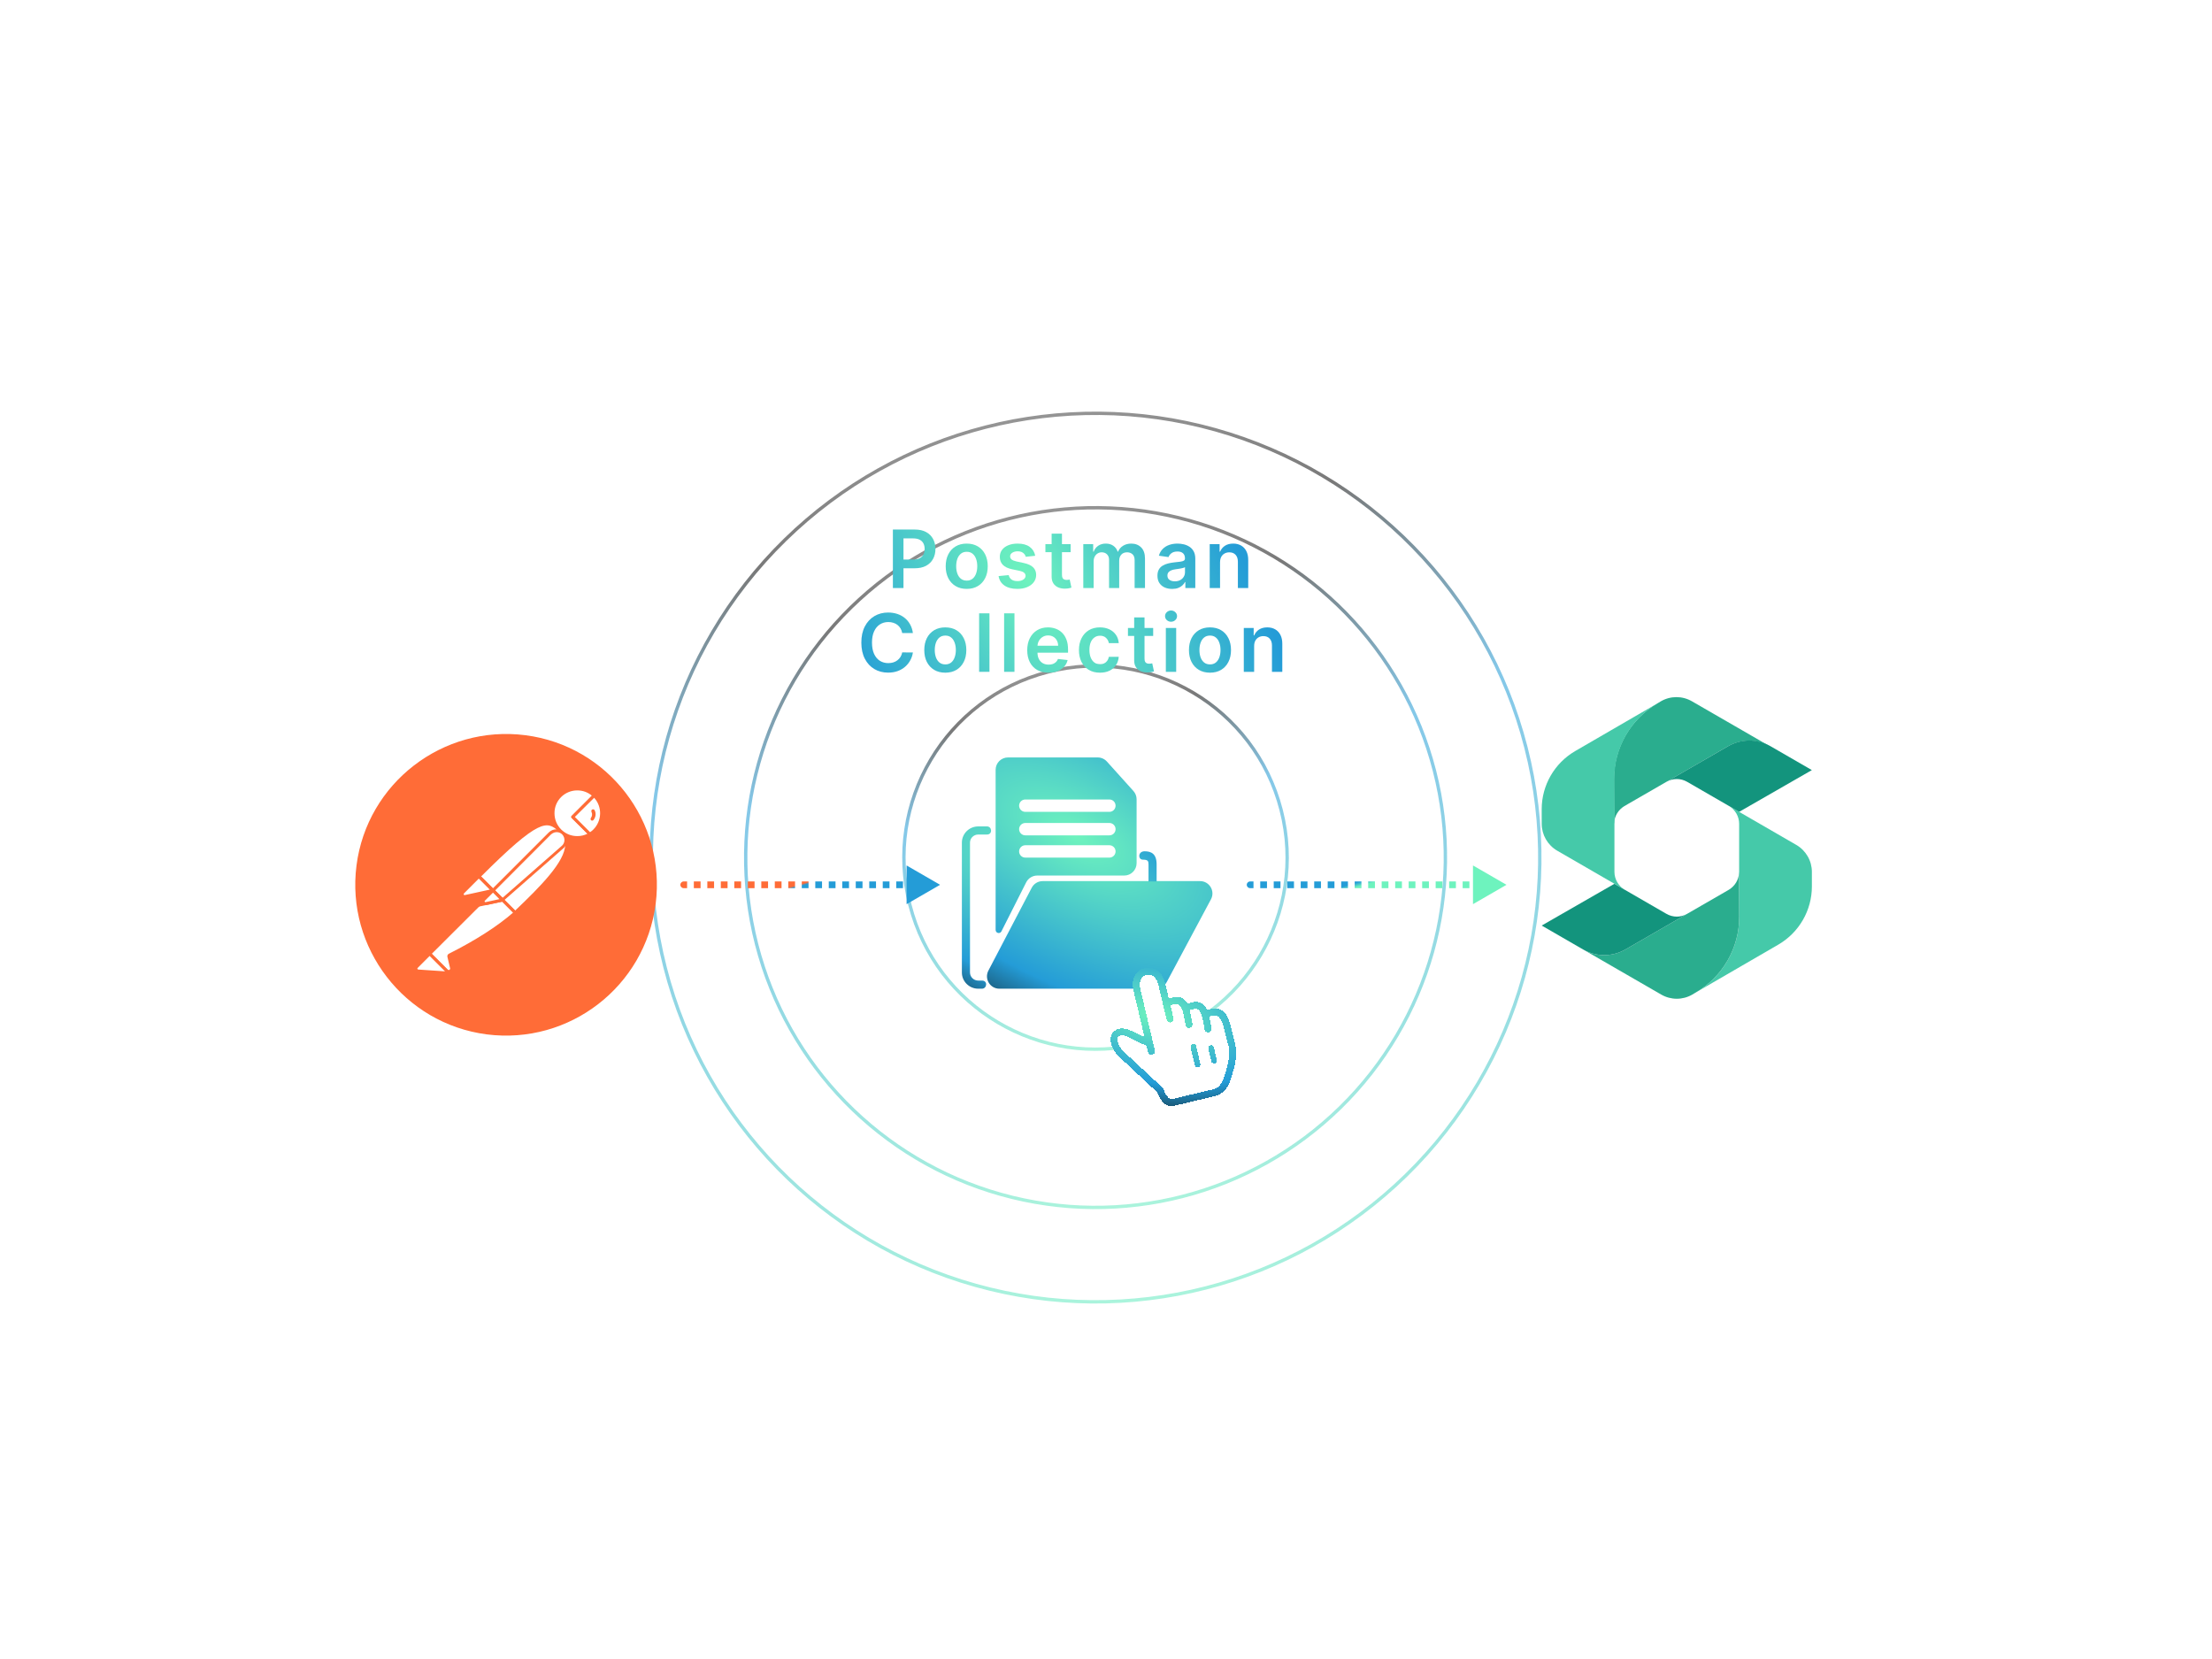 <svg width="660" height="495" viewBox="0 0 660 495" fill="none" xmlns="http://www.w3.org/2000/svg">
<g clip-path="url(#clip0_7558_2334)">
<circle opacity="0.8" cx="326.88" cy="255.876" r="57.168" transform="rotate(165.653 326.88 255.876)" stroke="url(#paint0_radial_7558_2334)" stroke-opacity="0.7"/>
<circle opacity="0.8" cx="326.881" cy="255.879" r="104.385" transform="rotate(165.653 326.881 255.879)" stroke="url(#paint1_radial_7558_2334)" stroke-opacity="0.7"/>
<circle opacity="0.8" cx="326.881" cy="255.878" r="132.556" transform="rotate(165.653 326.881 255.878)" stroke="url(#paint2_radial_7558_2334)" stroke-opacity="0.7"/>
<path fill-rule="evenodd" clip-rule="evenodd" d="M297.067 229.69V277.482C297.067 277.986 297.476 278.395 297.981 278.395C298.325 278.395 298.641 278.201 298.796 277.894L306.19 263.263C306.818 262.021 308.091 261.238 309.483 261.238H335.441C337.479 261.238 339.131 259.586 339.131 257.548V238.485C339.131 237.574 338.793 236.695 338.184 236.017L330.268 227.221C329.568 226.444 328.571 226 327.525 226H300.757C298.719 226 297.067 227.652 297.067 229.69ZM294.91 289.6L307.839 264.878C308.475 263.661 309.735 262.898 311.108 262.898H358.066C360.853 262.898 362.633 265.869 361.32 268.327L348.106 293.049C347.465 294.25 346.214 295 344.852 295H298.179C295.407 295 293.625 292.057 294.91 289.6ZM305.922 238.546C304.903 238.546 304.077 239.372 304.077 240.391C304.077 241.41 304.903 242.236 305.922 242.236H331.013C332.032 242.236 332.858 241.41 332.858 240.391C332.858 239.372 332.032 238.546 331.013 238.546H305.922ZM304.077 247.399C304.077 246.38 304.903 245.554 305.922 245.554H331.013C332.032 245.554 332.858 246.38 332.858 247.399C332.858 248.418 332.032 249.244 331.013 249.244H305.922C304.903 249.244 304.077 248.418 304.077 247.399ZM305.922 252.197C304.903 252.197 304.077 253.023 304.077 254.042C304.077 255.061 304.903 255.887 305.922 255.887H331.013C332.032 255.887 332.858 255.061 332.858 254.042C332.858 253.023 332.032 252.197 331.013 252.197H305.922Z" fill="url(#paint3_radial_7558_2334)"/>
<path fill-rule="evenodd" clip-rule="evenodd" d="M287 251.411C287 248.725 289.204 246.578 291.886 246.578C291.886 246.578 292.68 246.578 294.5 246.578C296 246.578 296.216 248.999 294.5 248.999C293.255 248.999 291.886 248.999 291.886 248.999C290.508 248.999 289.421 250.095 289.421 251.411V290.166C289.421 291.482 290.508 292.578 291.886 292.578C291.886 292.578 292 292.578 293 292.578C294.792 292.578 294.5 294.998 293 294.998C292.041 294.998 291.886 294.999 291.886 294.999C289.204 294.999 287 292.852 287 290.166V251.411ZM342.684 257.93C342.684 256.915 342.5 256.5 341 256.5C339.5 256.5 339.5 254 341.5 254C343.5 254 345.105 254.739 345.105 257.93V263.001H342.684V257.93Z" fill="url(#paint4_radial_7558_2334)"/>
<path d="M481.624 245.468L481.563 232.571C481.502 223.176 486.524 214.465 494.678 209.783L495.545 209.255C498.428 207.582 501.963 207.582 504.847 209.255L527.882 222.556C524.038 220.448 519.325 220.509 515.512 222.71L497.096 233.344L485.811 239.854L484.695 240.506C484.663 240.506 484.663 240.537 484.633 240.537C482.867 241.622 481.75 243.451 481.626 245.467" fill="#2AAD8E"/>
<path d="M540.615 260.159V264.499C540.615 271.63 536.802 278.234 530.631 281.83L505.828 296.216C513.982 291.534 519.004 282.822 518.943 273.428L518.882 260.53V260.437C518.913 260.344 518.913 260.22 518.913 260.127V245.803C518.913 243.634 517.765 241.617 515.874 240.471L518.913 242.237L535.965 252.096C538.848 253.77 540.616 256.84 540.616 260.157L540.615 260.159Z" fill="#45C9A9"/>
<path d="M518.936 273.429C518.998 282.824 513.975 291.535 505.822 296.217L504.954 296.745C502.071 298.418 498.537 298.418 495.652 296.745L472.617 283.444C476.462 285.552 481.174 285.491 484.987 283.29L503.403 272.656L514.689 266.146L515.805 265.494C515.836 265.494 515.836 265.463 515.866 265.463C517.633 264.378 518.749 262.548 518.873 260.533L518.935 273.431L518.936 273.429Z" fill="#2AAD8E"/>
<path d="M503.405 272.654L484.989 283.287C481.176 285.488 476.464 285.551 472.619 283.442C472.526 283.38 472.433 283.349 472.34 283.287L460 276.158L481.703 263.695L484.742 265.462C484.773 265.462 484.773 265.493 484.803 265.493L497.205 272.655C499.127 273.772 501.484 273.772 503.405 272.655V272.654Z" fill="#13947D"/>
<path d="M484.742 265.462L481.703 263.695L464.651 253.836C461.768 252.163 460 249.093 460 245.776V241.435C460 234.304 463.813 227.7 469.983 224.104L494.788 209.717C486.634 214.399 481.612 223.11 481.673 232.505L481.735 245.402V245.495C481.703 245.588 481.703 245.713 481.703 245.805V260.129C481.703 262.299 482.851 264.314 484.742 265.462Z" fill="#45C9A9"/>
<path d="M540.608 229.776L518.905 242.239L515.866 240.472C515.835 240.472 515.835 240.441 515.805 240.441L503.403 233.279C501.481 232.163 499.124 232.163 497.203 233.279L515.619 222.645C519.432 220.444 524.144 220.383 527.989 222.491C528.082 222.552 528.175 222.584 528.268 222.645L540.608 229.776Z" fill="#13947D"/>
<path d="M204 263C203.448 263 203 263.448 203 264C203 264.552 203.448 265 204 265V263ZM280.5 264L270.5 258.226V269.774L280.5 264ZM204 265H205.007V263H204V265ZM207.02 265H209.033V263H207.02V265ZM211.046 265H213.059V263H211.046V265ZM215.072 265H217.086V263H215.072V265ZM219.099 265H221.112V263H219.099V265ZM223.125 265H225.138V263H223.125V265ZM227.151 265H229.164V263H227.151V265ZM231.178 265H233.191V263H231.178V265ZM235.204 265H237.217V263H235.204V265ZM239.23 265H241.243V263H239.23V265ZM243.257 265H245.27V263H243.257V265ZM247.283 265H249.296V263H247.283V265ZM251.309 265H253.322V263H251.309V265ZM255.336 265H257.349V263H255.336V265ZM259.362 265H261.375V263H259.362V265ZM263.388 265H265.401V263H263.388V265ZM267.414 265H269.428V263H267.414V265ZM271.441 265H273.454V263H271.441V265ZM275.467 265H277.48V263H275.467V265Z" fill="url(#paint5_linear_7558_2334)"/>
<path d="M373 263C372.448 263 372 263.448 372 264C372 264.552 372.448 265 373 265V263ZM449.5 264L439.5 258.226V269.774L449.5 264ZM373 265H374.007V263H373V265ZM376.02 265H378.033V263H376.02V265ZM380.046 265H382.059V263H380.046V265ZM384.072 265H386.086V263H384.072V265ZM388.099 265H390.112V263H388.099V265ZM392.125 265H394.138V263H392.125V265ZM396.151 265H398.164V263H396.151V265ZM400.178 265H402.191V263H400.178V265ZM404.204 265H406.217V263H404.204V265ZM408.23 265H410.243V263H408.23V265ZM412.257 265H414.27V263H412.257V265ZM416.283 265H418.296V263H416.283V265ZM420.309 265H422.322V263H420.309V265ZM424.336 265H426.349V263H424.336V265ZM428.362 265H430.375V263H428.362V265ZM432.388 265H434.401V263H432.388V265ZM436.414 265H438.428V263H436.414V265ZM440.441 265H442.454V263H440.441V265ZM444.467 265H446.48V263H444.467V265Z" fill="url(#paint6_linear_7558_2334)"/>
<g filter="url(#filter0_d_7558_2334)">
<path d="M346.183 321.714L346.704 322.522C347.733 324.121 349.687 324.872 351.54 324.382L362.172 321.567C363.694 321.165 364.887 319.988 365.302 318.481L367.38 310.941C367.575 310.237 367.588 309.496 367.42 308.787L365.731 301.657C365.304 299.858 363.705 298.575 361.84 298.537L360.898 298.518C360.189 298.504 359.531 298.157 359.124 297.582C358.68 296.955 357.939 296.602 357.166 296.65L354.358 296.825C353.732 296.863 353.17 296.45 353.027 295.845C352.88 295.226 352.296 294.81 351.657 294.869L350.813 294.947C349.407 295.077 348.216 293.908 348.109 292.513C347.96 290.594 347.438 288.217 345.823 287.433C343.354 286.234 338.63 286.349 338.959 289.059C339.437 292.987 342.939 305.852 343.241 307.127C343.439 307.961 339.534 306.213 336.81 304.904C335.418 304.235 333.725 304.826 333.09 306.231C332.632 307.246 332.853 308.434 333.646 309.215L345.578 320.97C345.807 321.195 346.01 321.445 346.183 321.714Z" fill="white" shape-rendering="crispEdges"/>
<path d="M344.585 309.424C344.649 309.691 344.602 309.973 344.456 310.207C344.311 310.441 344.077 310.608 343.807 310.672C343.538 310.736 343.254 310.691 343.019 310.547C342.783 310.404 342.615 310.173 342.552 309.906L342.112 308.048C342.051 308.031 341.991 308.009 341.933 307.982C341.169 307.625 340.326 307.241 339.601 306.86C338.543 306.352 337.326 305.765 336.481 305.355C335.939 305.082 335.338 304.941 334.73 304.943C334.421 304.944 334.118 305.03 333.855 305.191C333.648 305.332 333.506 305.548 333.458 305.792C333.396 306.284 333.451 306.783 333.618 307.25C333.825 307.839 334.131 308.389 334.524 308.876C335.054 309.554 335.656 310.173 336.321 310.722L336.408 310.8L346.87 320.538C346.987 320.645 347.077 320.778 347.134 320.925C347.43 321.89 347.937 322.777 348.62 323.523C348.779 323.693 348.982 323.817 349.207 323.882C349.432 323.946 349.671 323.949 349.898 323.889L362.008 321.019C362.745 320.839 363.409 320.439 363.911 319.872C364.56 319.105 365.027 318.204 365.279 317.236L365.367 316.955C366.264 314.048 367.127 311.208 366.578 308.222L365.694 304.839C365.683 304.792 365.671 304.741 365.659 304.69L365.469 303.887C364.963 301.618 364.334 298.812 362.162 298.955L360.81 299.275C360.961 299.913 361.065 300.561 361.178 301.208C361.272 301.779 361.367 302.331 361.489 302.845C361.532 303.105 361.475 303.371 361.328 303.591C361.181 303.81 360.956 303.967 360.697 304.028C360.439 304.089 360.168 304.051 359.938 303.92C359.708 303.79 359.537 303.578 359.46 303.326C359.337 302.807 359.232 302.195 359.124 301.565C358.757 299.407 358.331 296.917 356.538 297.019L355.204 297.335C355.133 297.359 355.059 297.376 354.985 297.387C355.167 298.156 355.318 298.964 355.453 299.745C355.548 300.315 355.642 300.868 355.764 301.382C355.806 301.518 355.819 301.66 355.803 301.801C355.787 301.942 355.742 302.078 355.67 302.201C355.599 302.324 355.503 302.432 355.388 302.517C355.274 302.602 355.143 302.663 355.004 302.696C354.865 302.728 354.721 302.733 354.58 302.708C354.439 302.684 354.305 302.631 354.187 302.553C354.068 302.475 353.966 302.373 353.889 302.255C353.811 302.136 353.759 302.003 353.735 301.863C353.612 301.344 353.509 300.736 353.399 300.102C353.033 297.943 352.606 295.454 350.813 295.555L349.479 295.872C349.39 295.895 349.297 295.904 349.205 295.901L350.129 299.799C350.192 300.066 350.146 300.348 350 300.582C349.854 300.816 349.621 300.984 349.351 301.047C349.081 301.111 348.798 301.066 348.562 300.923C348.327 300.779 348.159 300.548 348.096 300.281L345.61 289.793C345.196 288.046 344.214 287.111 343.186 286.865C342.818 286.777 342.435 286.775 342.066 286.861C341.699 286.949 341.358 287.122 341.071 287.366C340.266 288.042 339.821 289.319 340.245 291.109L344.585 309.424ZM360.531 308.954C360.496 308.843 360.484 308.726 360.497 308.61C360.51 308.494 360.546 308.382 360.604 308.281C360.663 308.18 360.741 308.091 360.835 308.021C360.929 307.951 361.037 307.901 361.151 307.874C361.266 307.847 361.384 307.843 361.5 307.864C361.615 307.884 361.725 307.928 361.823 307.992C361.92 308.057 362.003 308.14 362.067 308.238C362.13 308.336 362.172 308.446 362.191 308.561L363.081 312.319C363.116 312.531 363.068 312.747 362.947 312.926C362.827 313.105 362.643 313.232 362.433 313.281C362.222 313.331 362.001 313.3 361.813 313.195C361.626 313.089 361.486 312.917 361.421 312.712L360.531 308.954ZM355.221 308.457C355.187 308.245 355.234 308.029 355.355 307.85C355.475 307.672 355.659 307.545 355.869 307.495C356.08 307.445 356.301 307.476 356.489 307.581C356.676 307.687 356.816 307.859 356.881 308.064L358.165 313.484C358.2 313.696 358.152 313.912 358.031 314.091C357.911 314.27 357.727 314.396 357.517 314.446C357.306 314.496 357.085 314.465 356.897 314.36C356.71 314.254 356.57 314.082 356.505 313.877L355.221 308.457ZM341.505 305.488L338.209 291.578C337.578 288.917 338.372 286.915 339.72 285.778C340.26 285.327 340.898 285.007 341.583 284.845C342.269 284.682 342.983 284.682 343.667 284.843C345.399 285.25 347.02 286.679 347.639 289.29L348.737 293.924C348.818 293.881 348.905 293.848 348.995 293.827L350.393 293.495C350.469 293.477 350.548 293.467 350.626 293.467C351.384 293.356 352.156 293.495 352.823 293.864C353.491 294.233 354.016 294.81 354.317 295.506C354.437 295.412 354.576 295.346 354.724 295.311L356.123 294.98C356.199 294.961 356.277 294.952 356.356 294.951C358.436 294.782 359.537 295.814 360.191 297.293C360.243 297.276 360.296 297.264 360.35 297.256L361.748 296.924C361.825 296.906 361.903 296.896 361.982 296.896C365.982 296.568 366.815 300.371 367.5 303.432C367.84 304.869 368.223 306.296 368.598 307.725C368.61 307.763 368.619 307.801 368.626 307.84C369.272 311.333 368.332 314.402 367.365 317.568L367.285 317.842C366.942 319.107 366.319 320.28 365.463 321.278C364.678 322.153 363.644 322.771 362.498 323.049L350.397 325.917C349.836 326.073 349.243 326.077 348.681 325.927C348.119 325.777 347.609 325.48 347.205 325.066C346.328 324.167 345.666 323.085 345.267 321.897L335.002 312.305C334.218 311.653 333.509 310.918 332.887 310.112C332.346 309.433 331.93 308.664 331.656 307.84C331.385 307.055 331.313 306.215 331.447 305.393C331.581 304.631 332.013 303.951 332.648 303.501C333.238 303.102 333.933 302.882 334.646 302.871C335.603 302.853 336.549 303.067 337.403 303.493C338.136 303.849 339.343 304.434 340.519 304.999L341.54 305.48L341.505 305.488Z" fill="url(#paint7_radial_7558_2334)" shape-rendering="crispEdges"/>
</g>
<path d="M266.413 175.455V158H272.958C274.299 158 275.424 158.25 276.333 158.75C277.248 159.25 277.938 159.938 278.404 160.812C278.876 161.682 279.112 162.67 279.112 163.778C279.112 164.898 278.876 165.892 278.404 166.761C277.933 167.631 277.237 168.315 276.316 168.815C275.396 169.31 274.262 169.557 272.916 169.557H268.577V166.957H272.489C273.274 166.957 273.916 166.821 274.416 166.548C274.916 166.276 275.285 165.901 275.524 165.423C275.768 164.946 275.89 164.398 275.89 163.778C275.89 163.159 275.768 162.614 275.524 162.142C275.285 161.67 274.913 161.304 274.407 161.043C273.907 160.776 273.262 160.642 272.472 160.642H269.575V175.455H266.413Z" fill="url(#paint8_radial_7558_2334)"/>
<path d="M288.444 175.71C287.166 175.71 286.058 175.429 285.121 174.866C284.183 174.304 283.456 173.517 282.939 172.506C282.427 171.494 282.172 170.313 282.172 168.96C282.172 167.608 282.427 166.423 282.939 165.406C283.456 164.389 284.183 163.599 285.121 163.037C286.058 162.474 287.166 162.193 288.444 162.193C289.723 162.193 290.831 162.474 291.768 163.037C292.706 163.599 293.43 164.389 293.942 165.406C294.459 166.423 294.717 167.608 294.717 168.96C294.717 170.313 294.459 171.494 293.942 172.506C293.43 173.517 292.706 174.304 291.768 174.866C290.831 175.429 289.723 175.71 288.444 175.71ZM288.461 173.239C289.155 173.239 289.734 173.048 290.2 172.668C290.666 172.281 291.013 171.764 291.24 171.116C291.473 170.469 291.589 169.747 291.589 168.952C291.589 168.151 291.473 167.426 291.24 166.778C291.013 166.125 290.666 165.605 290.2 165.219C289.734 164.832 289.155 164.639 288.461 164.639C287.751 164.639 287.16 164.832 286.689 165.219C286.223 165.605 285.873 166.125 285.64 166.778C285.413 167.426 285.3 168.151 285.3 168.952C285.3 169.747 285.413 170.469 285.64 171.116C285.873 171.764 286.223 172.281 286.689 172.668C287.16 173.048 287.751 173.239 288.461 173.239Z" fill="url(#paint9_radial_7558_2334)"/>
<path d="M308.882 165.824L306.07 166.131C305.99 165.847 305.851 165.58 305.652 165.33C305.459 165.08 305.198 164.878 304.868 164.724C304.539 164.571 304.135 164.494 303.658 164.494C303.016 164.494 302.476 164.634 302.039 164.912C301.607 165.19 301.394 165.551 301.399 165.994C301.394 166.375 301.533 166.685 301.817 166.923C302.107 167.162 302.584 167.358 303.249 167.511L305.482 167.989C306.72 168.256 307.641 168.679 308.243 169.259C308.851 169.838 309.158 170.597 309.164 171.534C309.158 172.358 308.916 173.085 308.439 173.716C307.968 174.341 307.311 174.83 306.47 175.182C305.629 175.534 304.664 175.71 303.573 175.71C301.97 175.71 300.681 175.375 299.703 174.705C298.726 174.028 298.144 173.088 297.956 171.884L300.965 171.594C301.101 172.185 301.391 172.631 301.834 172.932C302.277 173.233 302.854 173.384 303.564 173.384C304.297 173.384 304.885 173.233 305.328 172.932C305.777 172.631 306.002 172.259 306.002 171.815C306.002 171.44 305.857 171.131 305.567 170.886C305.283 170.642 304.84 170.455 304.237 170.324L302.004 169.855C300.749 169.594 299.82 169.153 299.218 168.534C298.615 167.909 298.317 167.119 298.323 166.165C298.317 165.358 298.536 164.659 298.979 164.068C299.428 163.472 300.05 163.011 300.845 162.688C301.647 162.358 302.57 162.193 303.615 162.193C305.149 162.193 306.357 162.52 307.237 163.173C308.124 163.827 308.672 164.71 308.882 165.824Z" fill="url(#paint10_radial_7558_2334)"/>
<path d="M319.445 162.364V164.75H311.919V162.364H319.445ZM313.777 159.227H316.862V171.517C316.862 171.932 316.925 172.25 317.05 172.472C317.18 172.688 317.351 172.835 317.561 172.915C317.771 172.994 318.004 173.034 318.26 173.034C318.453 173.034 318.629 173.02 318.788 172.991C318.953 172.963 319.078 172.938 319.163 172.915L319.683 175.327C319.518 175.384 319.283 175.446 318.976 175.514C318.675 175.582 318.305 175.622 317.868 175.634C317.095 175.656 316.399 175.54 315.78 175.284C315.16 175.023 314.669 174.619 314.305 174.074C313.947 173.528 313.771 172.847 313.777 172.028V159.227Z" fill="url(#paint11_radial_7558_2334)"/>
<path d="M323.225 175.455V162.364H326.174V164.588H326.327C326.6 163.838 327.051 163.253 327.682 162.832C328.313 162.406 329.066 162.193 329.941 162.193C330.827 162.193 331.574 162.409 332.182 162.841C332.796 163.267 333.228 163.849 333.478 164.588H333.614C333.904 163.861 334.392 163.281 335.08 162.849C335.773 162.412 336.594 162.193 337.543 162.193C338.748 162.193 339.73 162.574 340.492 163.335C341.253 164.097 341.634 165.207 341.634 166.668V175.455H338.54V167.145C338.54 166.332 338.324 165.739 337.892 165.364C337.461 164.983 336.932 164.793 336.307 164.793C335.563 164.793 334.98 165.026 334.56 165.491C334.145 165.952 333.938 166.551 333.938 167.29V175.455H330.912V167.017C330.912 166.341 330.708 165.801 330.299 165.398C329.895 164.994 329.367 164.793 328.713 164.793C328.27 164.793 327.867 164.906 327.503 165.134C327.14 165.355 326.85 165.67 326.634 166.08C326.418 166.483 326.31 166.955 326.31 167.494V175.455H323.225Z" fill="url(#paint12_radial_7558_2334)"/>
<path d="M349.731 175.719C348.901 175.719 348.154 175.571 347.489 175.276C346.83 174.974 346.308 174.531 345.921 173.946C345.541 173.361 345.35 172.639 345.35 171.781C345.35 171.043 345.487 170.432 345.759 169.949C346.032 169.466 346.404 169.08 346.876 168.79C347.347 168.5 347.879 168.281 348.47 168.134C349.066 167.98 349.683 167.869 350.319 167.801C351.086 167.722 351.708 167.651 352.185 167.588C352.663 167.52 353.009 167.418 353.225 167.281C353.447 167.139 353.558 166.92 353.558 166.625V166.574C353.558 165.932 353.367 165.435 352.987 165.082C352.606 164.73 352.058 164.554 351.342 164.554C350.586 164.554 349.987 164.719 349.543 165.048C349.106 165.378 348.81 165.767 348.657 166.216L345.776 165.807C346.004 165.011 346.379 164.347 346.901 163.812C347.424 163.273 348.063 162.869 348.819 162.602C349.575 162.33 350.41 162.193 351.325 162.193C351.955 162.193 352.583 162.267 353.208 162.415C353.833 162.562 354.404 162.807 354.921 163.148C355.438 163.483 355.853 163.94 356.166 164.52C356.484 165.099 356.643 165.824 356.643 166.693V175.455H353.677V173.656H353.575C353.387 174.02 353.123 174.361 352.782 174.679C352.447 174.991 352.024 175.244 351.512 175.438C351.006 175.625 350.413 175.719 349.731 175.719ZM350.532 173.452C351.151 173.452 351.688 173.33 352.143 173.085C352.597 172.835 352.947 172.506 353.191 172.097C353.441 171.688 353.566 171.241 353.566 170.759V169.216C353.47 169.295 353.305 169.369 353.072 169.438C352.845 169.506 352.589 169.565 352.305 169.616C352.021 169.668 351.739 169.713 351.461 169.753C351.183 169.793 350.941 169.827 350.737 169.855C350.276 169.918 349.864 170.02 349.501 170.162C349.137 170.304 348.85 170.503 348.64 170.759C348.43 171.009 348.325 171.332 348.325 171.73C348.325 172.298 348.532 172.727 348.947 173.017C349.362 173.307 349.89 173.452 350.532 173.452Z" fill="url(#paint13_radial_7558_2334)"/>
<path d="M364.03 167.784V175.455H360.945V162.364H363.894V164.588H364.047C364.349 163.855 364.829 163.273 365.488 162.841C366.152 162.409 366.974 162.193 367.951 162.193C368.854 162.193 369.641 162.386 370.312 162.773C370.988 163.159 371.51 163.719 371.88 164.452C372.255 165.185 372.439 166.074 372.434 167.119V175.455H369.349V167.597C369.349 166.722 369.121 166.037 368.667 165.543C368.218 165.048 367.596 164.801 366.8 164.801C366.26 164.801 365.78 164.92 365.36 165.159C364.945 165.392 364.618 165.73 364.38 166.173C364.147 166.616 364.03 167.153 364.03 167.784Z" fill="url(#paint14_radial_7558_2334)"/>
<path d="M272.384 188.889H269.196C269.105 188.366 268.938 187.903 268.693 187.5C268.449 187.091 268.145 186.744 267.781 186.46C267.418 186.176 267.003 185.963 266.537 185.821C266.077 185.673 265.58 185.599 265.045 185.599C264.097 185.599 263.256 185.838 262.523 186.315C261.79 186.787 261.216 187.48 260.801 188.395C260.386 189.304 260.179 190.415 260.179 191.727C260.179 193.062 260.386 194.187 260.801 195.102C261.222 196.011 261.795 196.699 262.523 197.165C263.256 197.625 264.094 197.855 265.037 197.855C265.56 197.855 266.048 197.787 266.503 197.651C266.963 197.509 267.375 197.301 267.739 197.028C268.108 196.756 268.418 196.42 268.668 196.023C268.923 195.625 269.099 195.17 269.196 194.659L272.384 194.676C272.264 195.506 272.006 196.284 271.608 197.011C271.216 197.739 270.702 198.381 270.065 198.938C269.429 199.489 268.685 199.92 267.832 200.233C266.98 200.54 266.034 200.693 264.994 200.693C263.46 200.693 262.091 200.338 260.886 199.628C259.682 198.918 258.733 197.892 258.04 196.551C257.347 195.21 257 193.602 257 191.727C257 189.847 257.349 188.239 258.048 186.903C258.747 185.563 259.699 184.537 260.903 183.827C262.108 183.116 263.472 182.761 264.994 182.761C265.966 182.761 266.869 182.898 267.705 183.17C268.54 183.443 269.284 183.844 269.938 184.372C270.591 184.895 271.128 185.537 271.548 186.298C271.974 187.054 272.253 187.918 272.384 188.889Z" fill="url(#paint15_radial_7558_2334)"/>
<path d="M282.053 200.71C280.775 200.71 279.667 200.429 278.729 199.866C277.792 199.304 277.064 198.517 276.547 197.506C276.036 196.494 275.78 195.313 275.78 193.96C275.78 192.608 276.036 191.423 276.547 190.406C277.064 189.389 277.792 188.599 278.729 188.037C279.667 187.474 280.775 187.193 282.053 187.193C283.331 187.193 284.439 187.474 285.377 188.037C286.314 188.599 287.039 189.389 287.55 190.406C288.067 191.423 288.326 192.608 288.326 193.96C288.326 195.313 288.067 196.494 287.55 197.506C287.039 198.517 286.314 199.304 285.377 199.866C284.439 200.429 283.331 200.71 282.053 200.71ZM282.07 198.239C282.763 198.239 283.343 198.048 283.809 197.668C284.275 197.281 284.621 196.764 284.848 196.116C285.081 195.469 285.198 194.747 285.198 193.952C285.198 193.151 285.081 192.426 284.848 191.778C284.621 191.125 284.275 190.605 283.809 190.219C283.343 189.832 282.763 189.639 282.07 189.639C281.36 189.639 280.769 189.832 280.297 190.219C279.831 190.605 279.482 191.125 279.249 191.778C279.022 192.426 278.908 193.151 278.908 193.952C278.908 194.747 279.022 195.469 279.249 196.116C279.482 196.764 279.831 197.281 280.297 197.668C280.769 198.048 281.36 198.239 282.07 198.239Z" fill="url(#paint16_radial_7558_2334)"/>
<path d="M295.23 183V200.455H292.144V183H295.23Z" fill="url(#paint17_radial_7558_2334)"/>
<path d="M302.687 183V200.455H299.602V183H302.687Z" fill="url(#paint18_radial_7558_2334)"/>
<path d="M312.855 200.71C311.543 200.71 310.409 200.437 309.455 199.892C308.506 199.341 307.776 198.563 307.264 197.557C306.753 196.545 306.497 195.355 306.497 193.986C306.497 192.639 306.753 191.457 307.264 190.44C307.782 189.418 308.503 188.622 309.429 188.054C310.355 187.48 311.443 187.193 312.693 187.193C313.5 187.193 314.262 187.324 314.978 187.585C315.699 187.841 316.336 188.239 316.887 188.778C317.443 189.318 317.881 190.006 318.199 190.841C318.517 191.67 318.676 192.659 318.676 193.807V194.753H307.946V192.673H315.719C315.713 192.082 315.586 191.557 315.336 191.097C315.086 190.631 314.736 190.264 314.287 189.997C313.844 189.73 313.327 189.597 312.736 189.597C312.105 189.597 311.551 189.75 311.074 190.057C310.597 190.358 310.225 190.756 309.958 191.25C309.696 191.739 309.563 192.276 309.557 192.861V194.676C309.557 195.437 309.696 196.091 309.975 196.636C310.253 197.176 310.642 197.591 311.142 197.881C311.642 198.165 312.228 198.307 312.898 198.307C313.347 198.307 313.753 198.244 314.117 198.119C314.48 197.989 314.796 197.798 315.063 197.548C315.33 197.298 315.532 196.989 315.668 196.619L318.549 196.943C318.367 197.705 318.02 198.369 317.509 198.938C317.003 199.5 316.355 199.938 315.566 200.25C314.776 200.557 313.872 200.71 312.855 200.71Z" fill="url(#paint19_radial_7558_2334)"/>
<path d="M328.197 200.71C326.89 200.71 325.768 200.423 324.83 199.849C323.898 199.276 323.18 198.483 322.674 197.472C322.174 196.455 321.924 195.284 321.924 193.96C321.924 192.631 322.18 191.457 322.691 190.44C323.202 189.418 323.924 188.622 324.856 188.054C325.793 187.48 326.901 187.193 328.18 187.193C329.242 187.193 330.183 187.389 331.001 187.781C331.825 188.168 332.481 188.716 332.969 189.426C333.458 190.131 333.737 190.955 333.805 191.898H330.856C330.737 191.267 330.452 190.741 330.004 190.321C329.56 189.895 328.967 189.682 328.222 189.682C327.592 189.682 327.038 189.852 326.56 190.193C326.083 190.528 325.711 191.011 325.444 191.642C325.183 192.273 325.052 193.028 325.052 193.909C325.052 194.801 325.183 195.568 325.444 196.21C325.705 196.847 326.072 197.338 326.543 197.685C327.021 198.026 327.58 198.196 328.222 198.196C328.677 198.196 329.083 198.111 329.441 197.94C329.805 197.764 330.109 197.511 330.353 197.182C330.597 196.852 330.765 196.452 330.856 195.98H333.805C333.731 196.906 333.458 197.727 332.987 198.443C332.515 199.153 331.873 199.71 331.06 200.114C330.248 200.511 329.293 200.71 328.197 200.71Z" fill="url(#paint20_radial_7558_2334)"/>
<path d="M344.075 187.364V189.75H336.549V187.364H344.075ZM338.407 184.227H341.493V196.517C341.493 196.932 341.555 197.25 341.68 197.472C341.811 197.688 341.981 197.835 342.191 197.915C342.402 197.994 342.635 198.034 342.89 198.034C343.084 198.034 343.26 198.02 343.419 197.991C343.584 197.963 343.709 197.937 343.794 197.915L344.314 200.327C344.149 200.384 343.913 200.446 343.606 200.514C343.305 200.582 342.936 200.622 342.498 200.634C341.726 200.656 341.03 200.54 340.41 200.284C339.791 200.023 339.299 199.619 338.936 199.074C338.578 198.528 338.402 197.847 338.407 197.028V184.227Z" fill="url(#paint21_radial_7558_2334)"/>
<path d="M347.855 200.455V187.364H350.94V200.455H347.855ZM349.406 185.506C348.918 185.506 348.497 185.344 348.145 185.02C347.793 184.69 347.617 184.295 347.617 183.835C347.617 183.369 347.793 182.974 348.145 182.651C348.497 182.321 348.918 182.156 349.406 182.156C349.901 182.156 350.321 182.321 350.668 182.651C351.02 182.974 351.196 183.369 351.196 183.835C351.196 184.295 351.02 184.69 350.668 185.02C350.321 185.344 349.901 185.506 349.406 185.506Z" fill="url(#paint22_radial_7558_2334)"/>
<path d="M361.023 200.71C359.745 200.71 358.637 200.429 357.699 199.866C356.762 199.304 356.035 198.517 355.518 197.506C355.006 196.494 354.751 195.313 354.751 193.96C354.751 192.608 355.006 191.423 355.518 190.406C356.035 189.389 356.762 188.599 357.699 188.037C358.637 187.474 359.745 187.193 361.023 187.193C362.302 187.193 363.41 187.474 364.347 188.037C365.285 188.599 366.009 189.389 366.52 190.406C367.038 191.423 367.296 192.608 367.296 193.96C367.296 195.313 367.038 196.494 366.52 197.506C366.009 198.517 365.285 199.304 364.347 199.866C363.41 200.429 362.302 200.71 361.023 200.71ZM361.04 198.239C361.734 198.239 362.313 198.048 362.779 197.668C363.245 197.281 363.591 196.764 363.819 196.116C364.052 195.469 364.168 194.747 364.168 193.952C364.168 193.151 364.052 192.426 363.819 191.778C363.591 191.125 363.245 190.605 362.779 190.219C362.313 189.832 361.734 189.639 361.04 189.639C360.33 189.639 359.739 189.832 359.268 190.219C358.802 190.605 358.452 191.125 358.219 191.778C357.992 192.426 357.878 193.151 357.878 193.952C357.878 194.747 357.992 195.469 358.219 196.116C358.452 196.764 358.802 197.281 359.268 197.668C359.739 198.048 360.33 198.239 361.04 198.239Z" fill="url(#paint23_radial_7558_2334)"/>
<path d="M374.2 192.784V200.455H371.115V187.364H374.063V189.588H374.217C374.518 188.855 374.998 188.273 375.657 187.841C376.322 187.409 377.143 187.193 378.12 187.193C379.024 187.193 379.811 187.386 380.481 187.773C381.157 188.159 381.68 188.719 382.049 189.452C382.424 190.185 382.609 191.074 382.603 192.119V200.455H379.518V192.597C379.518 191.722 379.291 191.037 378.836 190.543C378.387 190.048 377.765 189.801 376.97 189.801C376.43 189.801 375.95 189.92 375.529 190.159C375.115 190.392 374.788 190.73 374.549 191.173C374.316 191.616 374.2 192.153 374.2 192.784Z" fill="url(#paint24_radial_7558_2334)"/>
<g clip-path="url(#clip1_7558_2334)">
<path d="M195.632 269.714C198.781 245.058 181.37 222.517 156.759 219.368C132.148 216.219 109.517 233.63 106.368 258.241C103.219 282.852 120.63 305.438 145.241 308.632C169.897 311.781 192.438 294.37 195.632 269.714Z" fill="#FF6C37"/>
<path d="M167.239 247.893L148.252 266.88L142.898 261.526C161.57 242.854 163.415 244.474 167.239 247.893Z" fill="white"/>
<path d="M148.255 267.331C148.12 267.331 148.03 267.286 147.94 267.196L142.541 261.842C142.361 261.662 142.361 261.392 142.541 261.212C161.528 242.225 163.507 244.025 167.512 247.624C167.602 247.714 167.647 247.804 167.647 247.939C167.647 248.074 167.602 248.164 167.512 248.254L148.525 267.196C148.48 267.286 148.345 267.331 148.255 267.331ZM143.531 261.527L148.255 266.251L166.567 247.939C163.237 244.97 160.988 244.07 143.531 261.527Z" fill="#FF6C37"/>
<path d="M153.698 272.325L148.523 267.151L167.51 248.164C172.594 253.293 164.99 261.617 153.698 272.325Z" fill="white"/>
<path d="M153.696 272.773C153.561 272.773 153.471 272.728 153.381 272.638L148.207 267.464C148.117 267.374 148.117 267.284 148.117 267.149C148.117 267.014 148.162 266.924 148.252 266.834L167.239 247.848C167.419 247.668 167.689 247.668 167.869 247.848C169.038 248.928 169.668 250.457 169.623 252.032C169.533 257.026 163.864 263.37 154.056 272.638C153.921 272.728 153.786 272.773 153.696 272.773ZM149.152 267.149C152.031 270.074 153.246 271.244 153.696 271.694C161.255 264.495 168.588 257.116 168.633 252.032C168.678 250.862 168.229 249.693 167.464 248.793L149.152 267.149Z" fill="#FF6C37"/>
<path d="M142.988 261.66L146.813 265.485C146.903 265.575 146.903 265.665 146.813 265.755C146.768 265.8 146.768 265.8 146.723 265.8L138.804 267.509C138.399 267.554 138.039 267.284 137.949 266.879C137.904 266.654 137.994 266.43 138.129 266.295L142.718 261.705C142.808 261.615 142.943 261.57 142.988 261.66Z" fill="white"/>
<path d="M138.67 267.96C137.995 267.96 137.5 267.42 137.5 266.746C137.5 266.431 137.635 266.116 137.86 265.891L142.449 261.302C142.719 261.077 143.079 261.077 143.349 261.302L147.173 265.126C147.443 265.351 147.443 265.756 147.173 266.026C147.083 266.116 146.993 266.161 146.858 266.206L138.94 267.915C138.85 267.915 138.76 267.96 138.67 267.96ZM142.854 262.156L138.445 266.566C138.355 266.656 138.31 266.791 138.4 266.926C138.445 267.06 138.58 267.105 138.715 267.06L146.138 265.441L142.854 262.156Z" fill="#FF6C37"/>
<path d="M177.273 237.366C174.393 234.576 169.759 234.666 166.969 237.591C164.18 240.515 164.27 245.104 167.194 247.894C169.579 250.189 173.178 250.593 176.013 248.884L170.884 243.755L177.273 237.366Z" fill="white"/>
<path d="M172.239 250.368C167.964 250.368 164.5 246.903 164.5 242.629C164.5 238.355 167.964 234.891 172.239 234.891C174.218 234.891 176.153 235.655 177.593 237.05C177.683 237.14 177.728 237.23 177.728 237.365C177.728 237.5 177.683 237.59 177.593 237.68L171.519 243.754L176.288 248.523C176.468 248.703 176.468 248.973 176.288 249.153C176.243 249.198 176.243 249.198 176.198 249.243C175.028 249.963 173.633 250.368 172.239 250.368ZM172.239 235.835C168.459 235.835 165.4 238.895 165.445 242.674C165.445 246.454 168.504 249.513 172.284 249.468C173.318 249.468 174.353 249.243 175.298 248.748L170.574 244.069C170.484 243.979 170.439 243.889 170.439 243.754C170.439 243.619 170.484 243.529 170.574 243.439L176.603 237.41C175.388 236.375 173.858 235.835 172.239 235.835Z" fill="#FF6C37"/>
<path d="M177.407 237.5L177.317 237.41L170.883 243.754L175.967 248.838C176.462 248.523 176.957 248.163 177.362 247.758C180.241 244.924 180.241 240.335 177.407 237.5Z" fill="white"/>
<path d="M176.016 249.334C175.882 249.334 175.792 249.289 175.702 249.199L170.572 244.07C170.482 243.98 170.438 243.89 170.438 243.755C170.438 243.62 170.482 243.53 170.572 243.44L176.961 237.051C177.141 236.871 177.411 236.871 177.591 237.051L177.726 237.141C180.741 240.155 180.741 245.015 177.771 248.074C177.321 248.524 176.826 248.929 176.286 249.244C176.151 249.289 176.061 249.334 176.016 249.334ZM171.517 243.755L176.061 248.299C176.421 248.074 176.781 247.759 177.051 247.489C179.616 244.925 179.751 240.74 177.276 238.041L171.517 243.755Z" fill="#FF6C37"/>
<path d="M168.009 248.702C166.929 247.623 165.175 247.623 164.095 248.702L147.133 265.664L149.967 268.499L167.919 252.752C169.089 251.762 169.179 250.007 168.189 248.837C168.099 248.792 168.054 248.747 168.009 248.702Z" fill="white"/>
<path d="M149.917 268.949C149.782 268.949 149.692 268.904 149.602 268.815L146.768 265.98C146.588 265.8 146.588 265.53 146.768 265.35L163.73 248.388C164.99 247.128 167.014 247.128 168.274 248.388C169.534 249.648 169.534 251.673 168.274 252.932C168.229 252.977 168.184 253.022 168.139 253.067L150.187 268.815C150.142 268.904 150.052 268.949 149.917 268.949ZM147.758 265.665L149.962 267.87L167.599 252.392C168.589 251.583 168.679 250.098 167.869 249.108C167.059 248.118 165.574 248.028 164.585 248.838C164.54 248.883 164.495 248.928 164.405 248.973L147.758 265.665Z" fill="#FF6C37"/>
<path d="M134.125 284.967C133.945 285.057 133.855 285.237 133.9 285.417L134.664 288.656C134.844 289.106 134.574 289.646 134.08 289.781C133.72 289.916 133.315 289.781 133.09 289.511L128.141 284.607L144.293 268.455L149.872 268.545L153.651 272.324C152.751 273.089 147.307 278.353 134.125 284.967Z" fill="white"/>
<path d="M133.765 290.23C133.405 290.23 133.045 290.095 132.82 289.825L127.916 284.921C127.826 284.831 127.781 284.741 127.781 284.606C127.781 284.471 127.826 284.381 127.916 284.291L144.068 268.139C144.158 268.049 144.293 268.004 144.383 268.004L149.962 268.094C150.097 268.094 150.187 268.139 150.277 268.229L154.057 272.008C154.146 272.098 154.191 272.233 154.191 272.368C154.191 272.503 154.146 272.593 154.012 272.683L153.697 272.953C148.927 277.137 142.449 281.322 134.395 285.326L135.16 288.52C135.295 289.105 135.025 289.735 134.485 290.05C134.215 290.185 133.99 290.23 133.765 290.23ZM128.816 284.606L133.45 289.195C133.585 289.42 133.855 289.51 134.08 289.375C134.305 289.24 134.395 288.97 134.26 288.745L133.495 285.506C133.405 285.101 133.585 284.741 133.945 284.561C141.909 280.557 148.343 276.417 153.067 272.323L149.737 268.994L144.563 268.904L128.816 284.606Z" fill="#FF6C37"/>
<path d="M124.318 288.477L128.187 284.607L133.946 290.366L124.768 289.736C124.363 289.692 124.093 289.332 124.138 288.927C124.138 288.747 124.183 288.567 124.318 288.477Z" fill="white"/>
<path d="M133.947 290.77L124.724 290.14C124.049 290.095 123.599 289.51 123.644 288.835C123.689 288.566 123.779 288.296 124.004 288.116L127.873 284.246C128.053 284.066 128.323 284.066 128.503 284.246L134.262 290.005C134.397 290.14 134.442 290.32 134.352 290.5C134.262 290.68 134.127 290.77 133.947 290.77ZM128.188 285.236L124.634 288.79C124.499 288.88 124.499 289.105 124.634 289.195C124.679 289.24 124.724 289.285 124.814 289.285L132.777 289.825L128.188 285.236Z" fill="#FF6C37"/>
<path d="M142.723 270.524C142.453 270.524 142.273 270.299 142.273 270.074C142.273 269.939 142.318 269.849 142.408 269.759L146.773 265.395C146.953 265.215 147.223 265.215 147.403 265.395L150.237 268.229C150.372 268.364 150.417 268.499 150.372 268.679C150.327 268.814 150.192 268.949 150.012 268.994L142.813 270.524C142.768 270.524 142.723 270.524 142.723 270.524ZM147.088 266.34L144.118 269.309L148.977 268.274L147.088 266.34Z" fill="#FF6C37"/>
<path d="M149.877 268.545L144.928 269.625C144.568 269.715 144.208 269.49 144.118 269.13C144.073 268.905 144.118 268.68 144.298 268.5L147.042 265.756L149.877 268.545Z" fill="white"/>
<path d="M144.836 270.074C144.206 270.074 143.711 269.579 143.711 268.949C143.711 268.634 143.846 268.364 144.026 268.139L146.77 265.395C146.95 265.215 147.22 265.215 147.4 265.395L150.235 268.229C150.37 268.364 150.415 268.499 150.37 268.679C150.325 268.814 150.19 268.949 150.01 268.994L145.061 270.074C144.971 270.074 144.881 270.074 144.836 270.074ZM147.085 266.34L144.656 268.769C144.566 268.859 144.566 268.949 144.611 269.039C144.656 269.129 144.746 269.174 144.881 269.174L149.02 268.274L147.085 266.34Z" fill="#FF6C37"/>
<path d="M177.45 241.819C177.36 241.549 177.045 241.414 176.775 241.504C176.505 241.594 176.37 241.909 176.46 242.179C176.46 242.224 176.505 242.269 176.505 242.314C176.775 242.854 176.685 243.529 176.326 244.024C176.146 244.249 176.191 244.564 176.37 244.744C176.595 244.924 176.91 244.879 177.09 244.654C177.765 243.799 177.9 242.719 177.45 241.819Z" fill="#FF6C37"/>
</g>
</g>
<defs>
<filter id="filter0_d_7558_2334" x="327.383" y="284.723" width="45.453" height="49.315" filterUnits="userSpaceOnUse" color-interpolation-filters="sRGB">
<feFlood flood-opacity="0" result="BackgroundImageFix"/>
<feColorMatrix in="SourceAlpha" type="matrix" values="0 0 0 0 0 0 0 0 0 0 0 0 0 0 0 0 0 0 127 0" result="hardAlpha"/>
<feOffset dy="4"/>
<feGaussianBlur stdDeviation="2"/>
<feComposite in2="hardAlpha" operator="out"/>
<feColorMatrix type="matrix" values="0 0 0 0 0 0 0 0 0 0 0 0 0 0 0 0 0 0 0.25 0"/>
<feBlend mode="normal" in2="BackgroundImageFix" result="effect1_dropShadow_7558_2334"/>
<feBlend mode="normal" in="SourceGraphic" in2="effect1_dropShadow_7558_2334" result="shape"/>
</filter>
<radialGradient id="paint0_radial_7558_2334" cx="0" cy="0" r="1" gradientUnits="userSpaceOnUse" gradientTransform="translate(340.9 191.349) rotate(94.425) scale(181.724 376.521)">
<stop stop-color="#6EF3BE"/>
<stop offset="0.22" stop-color="#4CCBCA"/>
<stop offset="0.475" stop-color="#249CD7"/>
<stop offset="0.61" stop-color="#101010"/>
<stop offset="0.95" stop-color="#101010" stop-opacity="0"/>
</radialGradient>
<radialGradient id="paint1_radial_7558_2334" cx="0" cy="0" r="1" gradientUnits="userSpaceOnUse" gradientTransform="translate(352.381 138.52) rotate(94.425) scale(330.515 684.806)">
<stop stop-color="#6EF3BE"/>
<stop offset="0.22" stop-color="#4CCBCA"/>
<stop offset="0.475" stop-color="#249CD7"/>
<stop offset="0.61" stop-color="#101010"/>
<stop offset="0.95" stop-color="#101010" stop-opacity="0"/>
</radialGradient>
<radialGradient id="paint2_radial_7558_2334" cx="0" cy="0" r="1" gradientUnits="userSpaceOnUse" gradientTransform="translate(359.23 106.997) rotate(94.425) scale(419.289 868.739)">
<stop stop-color="#6EF3BE"/>
<stop offset="0.22" stop-color="#4CCBCA"/>
<stop offset="0.475" stop-color="#249CD7"/>
<stop offset="0.61" stop-color="#101010"/>
<stop offset="0.95" stop-color="#101010" stop-opacity="0"/>
</radialGradient>
<radialGradient id="paint3_radial_7558_2334" cx="0" cy="0" r="1" gradientUnits="userSpaceOnUse" gradientTransform="translate(321.063 249.426) rotate(118.624) scale(77.151 157.716)">
<stop stop-color="#6EF3BE"/>
<stop offset="0.555" stop-color="#249CD7"/>
<stop offset="0.86" stop-color="#101010"/>
<stop offset="0.95" stop-color="#101010" stop-opacity="0"/>
</radialGradient>
<radialGradient id="paint4_radial_7558_2334" cx="0" cy="0" r="1" gradientUnits="userSpaceOnUse" gradientTransform="translate(309.955 263.019) rotate(123.889) scale(57.25 128.819)">
<stop stop-color="#6EF3BE"/>
<stop offset="0.555" stop-color="#249CD7"/>
<stop offset="0.86" stop-color="#101010"/>
<stop offset="0.95" stop-color="#101010" stop-opacity="0"/>
</radialGradient>
<linearGradient id="paint5_linear_7558_2334" x1="274" y1="252.5" x2="274.569" y2="254.508" gradientUnits="userSpaceOnUse">
<stop offset="0.605" stop-color="#FF6C37"/>
<stop offset="0.886" stop-color="#249CD7"/>
</linearGradient>
<linearGradient id="paint6_linear_7558_2334" x1="443" y1="252.5" x2="443.569" y2="254.508" gradientUnits="userSpaceOnUse">
<stop stop-color="#249CD7"/>
<stop offset="0.64" stop-color="#6EF3BE"/>
</linearGradient>
<radialGradient id="paint7_radial_7558_2334" cx="0" cy="0" r="1" gradientUnits="userSpaceOnUse" gradientTransform="translate(344.127 298.896) rotate(102.299) scale(45.721 86.685)">
<stop stop-color="#6EF3BE"/>
<stop offset="0.435" stop-color="#249CD7"/>
<stop offset="0.725" stop-color="#101010"/>
<stop offset="0.95" stop-color="#101010" stop-opacity="0"/>
</radialGradient>
<radialGradient id="paint8_radial_7558_2334" cx="0" cy="0" r="1" gradientUnits="userSpaceOnUse" gradientTransform="translate(306.621 172.5) rotate(148.722) scale(80.739 174.164)">
<stop stop-color="#6EF3BE"/>
<stop offset="0.735" stop-color="#249CD7"/>
</radialGradient>
<radialGradient id="paint9_radial_7558_2334" cx="0" cy="0" r="1" gradientUnits="userSpaceOnUse" gradientTransform="translate(306.621 172.5) rotate(148.722) scale(80.739 174.164)">
<stop stop-color="#6EF3BE"/>
<stop offset="0.735" stop-color="#249CD7"/>
</radialGradient>
<radialGradient id="paint10_radial_7558_2334" cx="0" cy="0" r="1" gradientUnits="userSpaceOnUse" gradientTransform="translate(306.621 172.5) rotate(148.722) scale(80.739 174.164)">
<stop stop-color="#6EF3BE"/>
<stop offset="0.735" stop-color="#249CD7"/>
</radialGradient>
<radialGradient id="paint11_radial_7558_2334" cx="0" cy="0" r="1" gradientUnits="userSpaceOnUse" gradientTransform="translate(306.621 172.5) rotate(148.722) scale(80.739 174.164)">
<stop stop-color="#6EF3BE"/>
<stop offset="0.735" stop-color="#249CD7"/>
</radialGradient>
<radialGradient id="paint12_radial_7558_2334" cx="0" cy="0" r="1" gradientUnits="userSpaceOnUse" gradientTransform="translate(306.621 172.5) rotate(148.722) scale(80.739 174.164)">
<stop stop-color="#6EF3BE"/>
<stop offset="0.735" stop-color="#249CD7"/>
</radialGradient>
<radialGradient id="paint13_radial_7558_2334" cx="0" cy="0" r="1" gradientUnits="userSpaceOnUse" gradientTransform="translate(306.621 172.5) rotate(148.722) scale(80.739 174.164)">
<stop stop-color="#6EF3BE"/>
<stop offset="0.735" stop-color="#249CD7"/>
</radialGradient>
<radialGradient id="paint14_radial_7558_2334" cx="0" cy="0" r="1" gradientUnits="userSpaceOnUse" gradientTransform="translate(306.621 172.5) rotate(148.722) scale(80.739 174.164)">
<stop stop-color="#6EF3BE"/>
<stop offset="0.735" stop-color="#249CD7"/>
</radialGradient>
<radialGradient id="paint15_radial_7558_2334" cx="0" cy="0" r="1" gradientUnits="userSpaceOnUse" gradientTransform="translate(306.621 172.5) rotate(148.722) scale(80.739 174.164)">
<stop stop-color="#6EF3BE"/>
<stop offset="0.735" stop-color="#249CD7"/>
</radialGradient>
<radialGradient id="paint16_radial_7558_2334" cx="0" cy="0" r="1" gradientUnits="userSpaceOnUse" gradientTransform="translate(306.621 172.5) rotate(148.722) scale(80.739 174.164)">
<stop stop-color="#6EF3BE"/>
<stop offset="0.735" stop-color="#249CD7"/>
</radialGradient>
<radialGradient id="paint17_radial_7558_2334" cx="0" cy="0" r="1" gradientUnits="userSpaceOnUse" gradientTransform="translate(306.621 172.5) rotate(148.722) scale(80.739 174.164)">
<stop stop-color="#6EF3BE"/>
<stop offset="0.735" stop-color="#249CD7"/>
</radialGradient>
<radialGradient id="paint18_radial_7558_2334" cx="0" cy="0" r="1" gradientUnits="userSpaceOnUse" gradientTransform="translate(306.621 172.5) rotate(148.722) scale(80.739 174.164)">
<stop stop-color="#6EF3BE"/>
<stop offset="0.735" stop-color="#249CD7"/>
</radialGradient>
<radialGradient id="paint19_radial_7558_2334" cx="0" cy="0" r="1" gradientUnits="userSpaceOnUse" gradientTransform="translate(306.621 172.5) rotate(148.722) scale(80.739 174.164)">
<stop stop-color="#6EF3BE"/>
<stop offset="0.735" stop-color="#249CD7"/>
</radialGradient>
<radialGradient id="paint20_radial_7558_2334" cx="0" cy="0" r="1" gradientUnits="userSpaceOnUse" gradientTransform="translate(306.621 172.5) rotate(148.722) scale(80.739 174.164)">
<stop stop-color="#6EF3BE"/>
<stop offset="0.735" stop-color="#249CD7"/>
</radialGradient>
<radialGradient id="paint21_radial_7558_2334" cx="0" cy="0" r="1" gradientUnits="userSpaceOnUse" gradientTransform="translate(306.621 172.5) rotate(148.722) scale(80.739 174.164)">
<stop stop-color="#6EF3BE"/>
<stop offset="0.735" stop-color="#249CD7"/>
</radialGradient>
<radialGradient id="paint22_radial_7558_2334" cx="0" cy="0" r="1" gradientUnits="userSpaceOnUse" gradientTransform="translate(306.621 172.5) rotate(148.722) scale(80.739 174.164)">
<stop stop-color="#6EF3BE"/>
<stop offset="0.735" stop-color="#249CD7"/>
</radialGradient>
<radialGradient id="paint23_radial_7558_2334" cx="0" cy="0" r="1" gradientUnits="userSpaceOnUse" gradientTransform="translate(306.621 172.5) rotate(148.722) scale(80.739 174.164)">
<stop stop-color="#6EF3BE"/>
<stop offset="0.735" stop-color="#249CD7"/>
</radialGradient>
<radialGradient id="paint24_radial_7558_2334" cx="0" cy="0" r="1" gradientUnits="userSpaceOnUse" gradientTransform="translate(306.621 172.5) rotate(148.722) scale(80.739 174.164)">
<stop stop-color="#6EF3BE"/>
<stop offset="0.735" stop-color="#249CD7"/>
</radialGradient>
<clipPath id="clip0_7558_2334">
<rect width="435" height="281" fill="white" transform="translate(106 112)"/>
</clipPath>
<clipPath id="clip1_7558_2334">
<rect width="90" height="90" fill="white" transform="translate(106 219)"/>
</clipPath>
</defs>
</svg>
